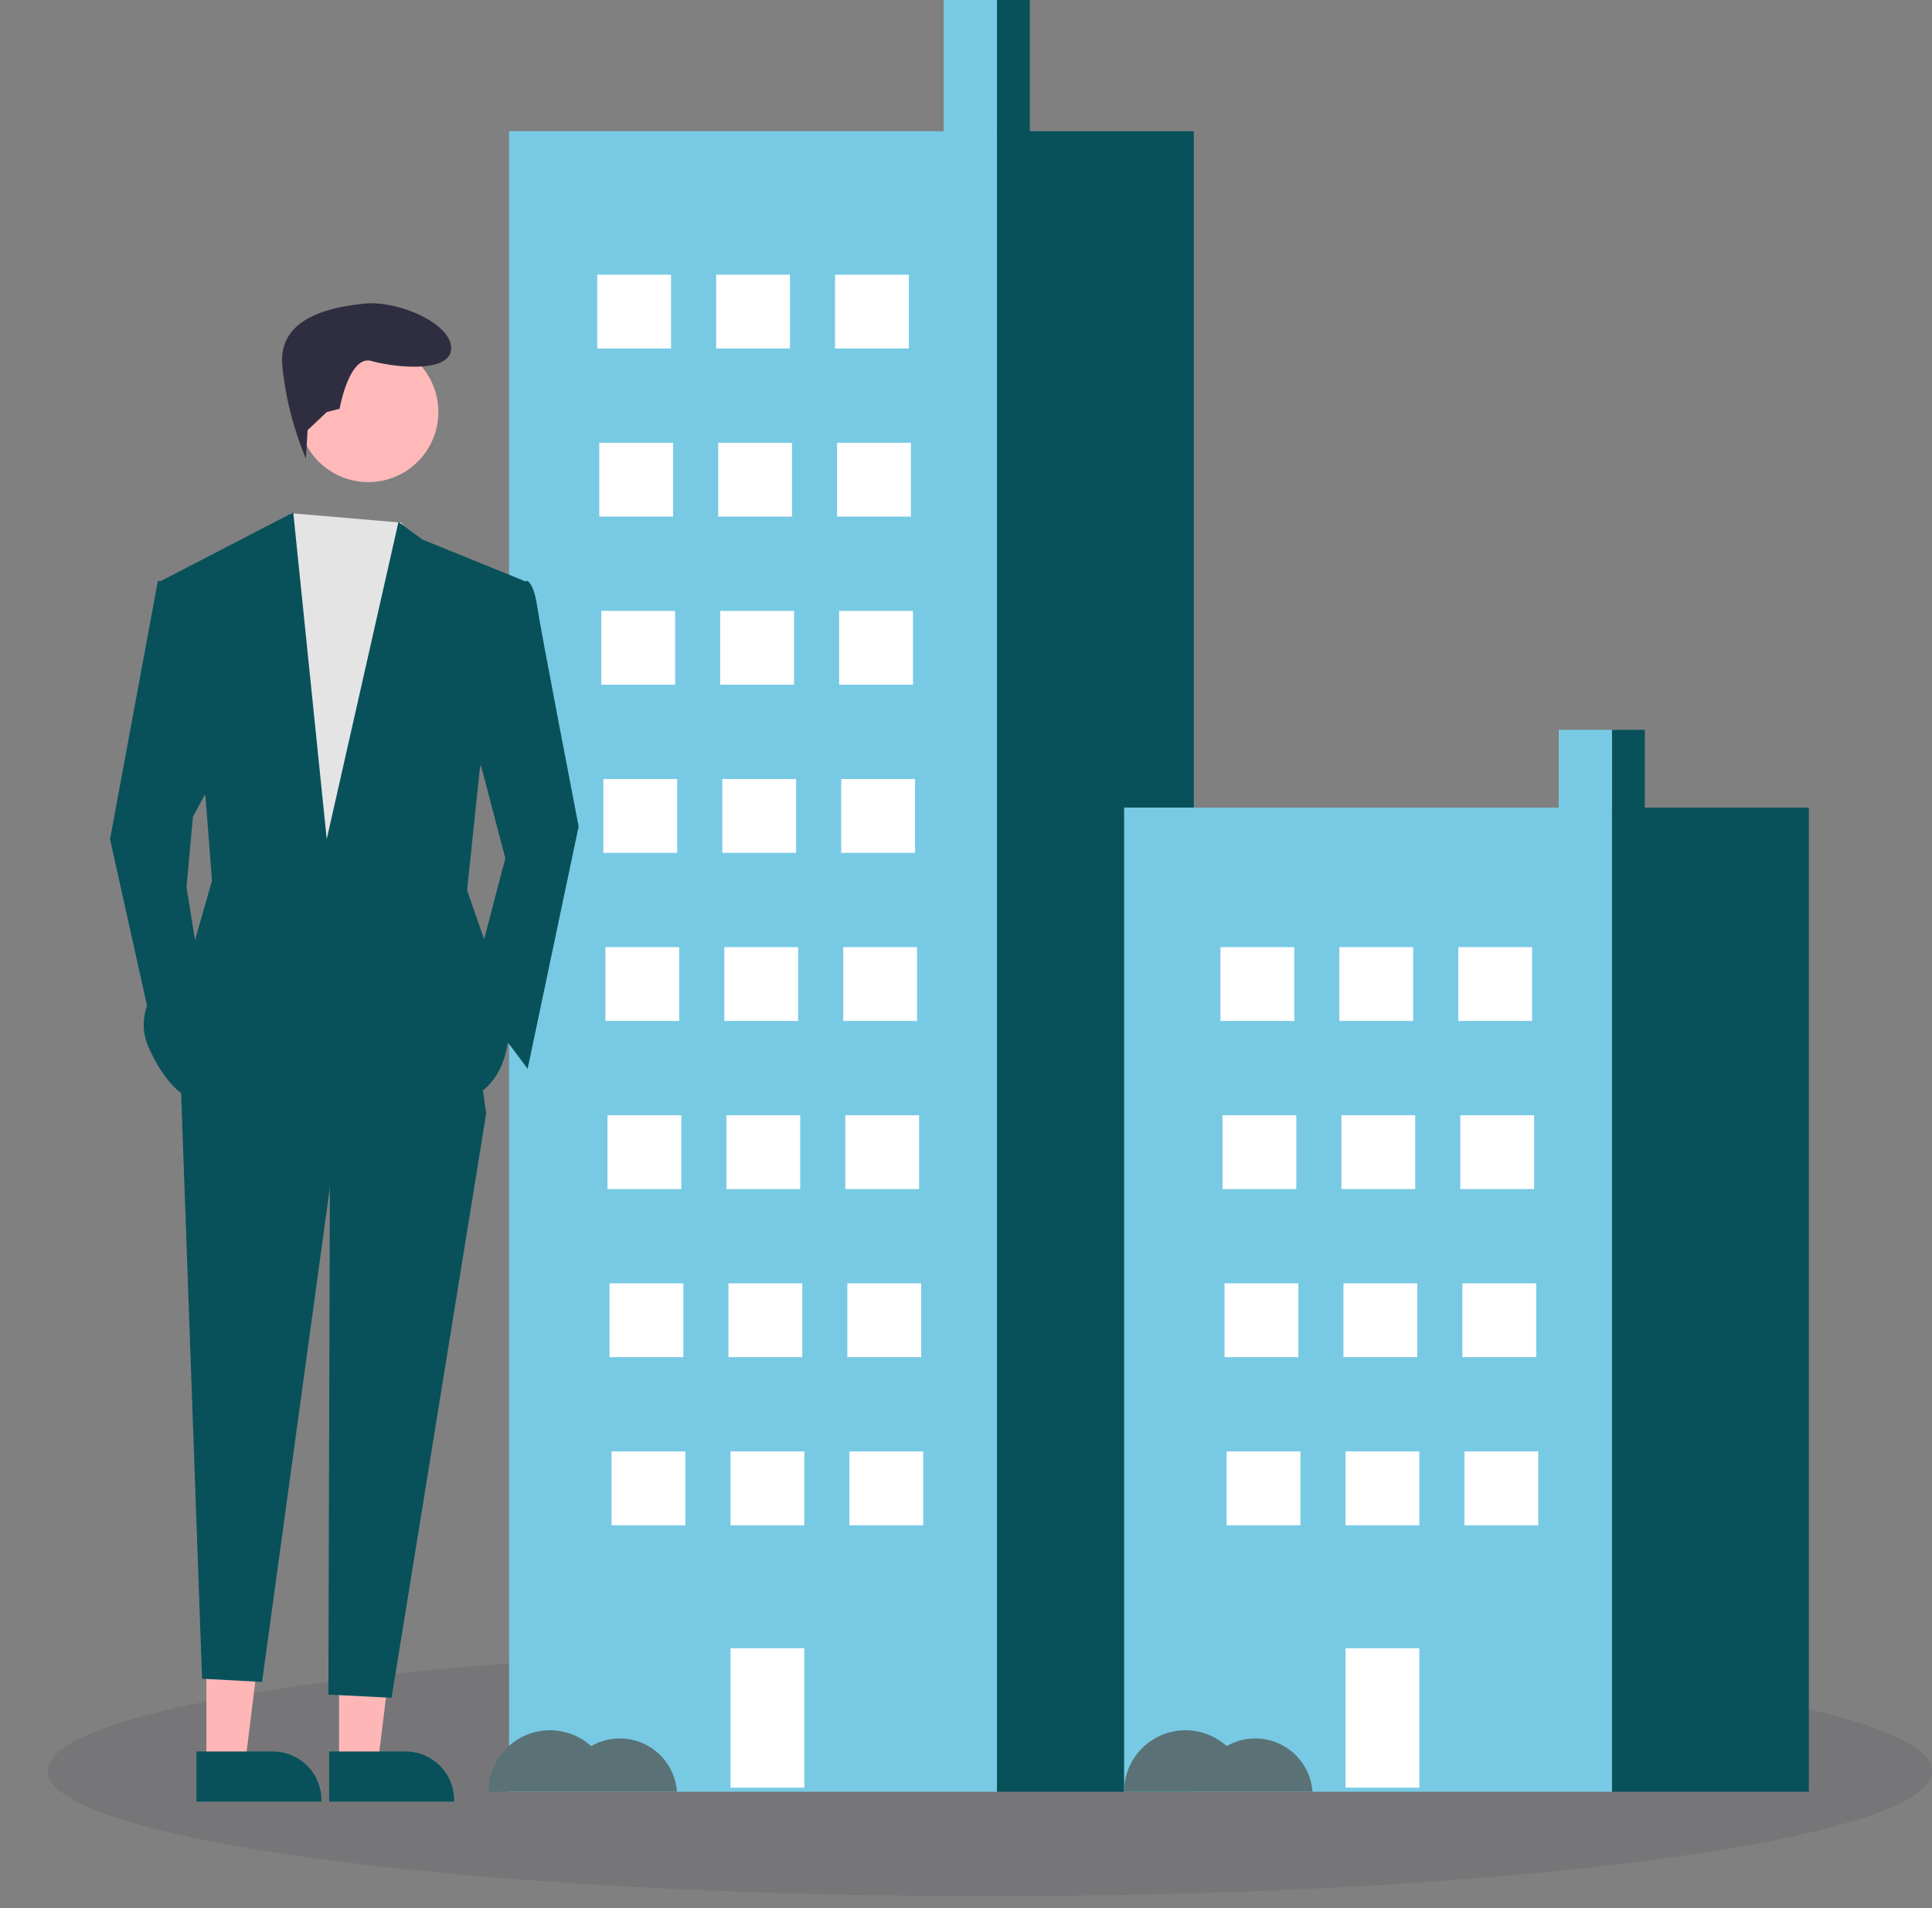 <svg id="merit_ttl_img01" xmlns="http://www.w3.org/2000/svg" width="162" height="160" viewBox="0 0 162 160">
  <rect x="0" y="0" width="162" height="160" fill="#808080" stroke="none"/>
  <rect id="長方形_2209" data-name="長方形 2209" width="160" height="160" fill="none"/>
  <g id="グループ_4741" data-name="グループ 4741" transform="translate(4)">
    <ellipse id="楕円形_22" data-name="楕円形 22" cx="79" cy="10.5" rx="79" ry="10.5" transform="translate(0 138)" fill="#535461" opacity="0.2"/>
    <g id="グループ_4733" data-name="グループ 4733" transform="translate(36.967)">
      <rect id="長方形_2215" data-name="長方形 2215" width="4.813" height="12.033" transform="translate(38.163)" fill="#78cae4"/>
      <rect id="長方形_2216" data-name="長方形 2216" width="40.913" height="139.242" transform="translate(1.719 11.002)" fill="#78cae4"/>
      <rect id="長方形_2217" data-name="長方形 2217" width="16.503" height="139.242" transform="translate(42.632 11.002)" fill="#08515b"/>
      <rect id="長方形_2218" data-name="長方形 2218" width="6.189" height="6.189" transform="translate(9.11 23.035)" fill="#fff"/>
      <rect id="長方形_2219" data-name="長方形 2219" width="6.189" height="6.189" transform="translate(19.082 23.035)" fill="#fff"/>
      <rect id="長方形_2220" data-name="長方形 2220" width="6.189" height="6.189" transform="translate(29.052 23.035)" fill="#fff"/>
      <rect id="長方形_2221" data-name="長方形 2221" width="6.189" height="6.189" transform="translate(9.283 37.131)" fill="#fff"/>
      <rect id="長方形_2222" data-name="長方形 2222" width="6.189" height="6.189" transform="translate(19.253 37.131)" fill="#fff"/>
      <rect id="長方形_2223" data-name="長方形 2223" width="6.189" height="6.189" transform="translate(29.224 37.131)" fill="#fff"/>
      <rect id="長方形_2224" data-name="長方形 2224" width="6.189" height="6.189" transform="translate(9.455 51.227)" fill="#fff"/>
      <rect id="長方形_2225" data-name="長方形 2225" width="6.189" height="6.189" transform="translate(19.425 51.227)" fill="#fff"/>
      <rect id="長方形_2226" data-name="長方形 2226" width="6.189" height="6.189" transform="translate(29.396 51.227)" fill="#fff"/>
      <rect id="長方形_2227" data-name="長方形 2227" width="6.189" height="6.189" transform="translate(9.626 65.324)" fill="#fff"/>
      <rect id="長方形_2228" data-name="長方形 2228" width="6.189" height="6.189" transform="translate(19.597 65.324)" fill="#fff"/>
      <rect id="長方形_2229" data-name="長方形 2229" width="6.189" height="6.189" transform="translate(29.568 65.324)" fill="#fff"/>
      <rect id="長方形_2230" data-name="長方形 2230" width="6.189" height="6.189" transform="translate(9.798 79.42)" fill="#fff"/>
      <rect id="長方形_2231" data-name="長方形 2231" width="6.189" height="6.189" transform="translate(19.769 79.42)" fill="#fff"/>
      <rect id="長方形_2232" data-name="長方形 2232" width="6.189" height="6.189" transform="translate(29.74 79.42)" fill="#fff"/>
      <rect id="長方形_2233" data-name="長方形 2233" width="6.189" height="6.189" transform="translate(9.97 93.516)" fill="#fff"/>
      <rect id="長方形_2234" data-name="長方形 2234" width="6.189" height="6.189" transform="translate(19.941 93.516)" fill="#fff"/>
      <rect id="長方形_2235" data-name="長方形 2235" width="6.189" height="6.189" transform="translate(29.911 93.516)" fill="#fff"/>
      <rect id="長方形_2236" data-name="長方形 2236" width="6.189" height="6.189" transform="translate(10.142 107.612)" fill="#fff"/>
      <rect id="長方形_2237" data-name="長方形 2237" width="6.189" height="6.189" transform="translate(20.113 107.612)" fill="#fff"/>
      <rect id="長方形_2238" data-name="長方形 2238" width="6.189" height="6.189" transform="translate(30.083 107.612)" fill="#fff"/>
      <rect id="長方形_2239" data-name="長方形 2239" width="6.189" height="6.189" transform="translate(10.314 121.708)" fill="#fff"/>
      <rect id="長方形_2240" data-name="長方形 2240" width="6.189" height="6.189" transform="translate(20.285 121.708)" fill="#fff"/>
      <rect id="長方形_2241" data-name="長方形 2241" width="6.189" height="11.689" transform="translate(20.285 138.211)" fill="#fff"/>
      <rect id="長方形_2242" data-name="長方形 2242" width="6.189" height="6.189" transform="translate(30.255 121.708)" fill="#fff"/>
      <rect id="長方形_2243" data-name="長方形 2243" width="2.75" height="11.689" transform="translate(42.632)" fill="#08515b"/>
      <rect id="長方形_2244" data-name="長方形 2244" width="4.813" height="7.132" transform="translate(89.734 61.198)" fill="#78cae4"/>
      <rect id="長方形_2245" data-name="長方形 2245" width="40.913" height="82.526" transform="translate(53.291 67.718)" fill="#78cae4"/>
      <rect id="長方形_2246" data-name="長方形 2246" width="16.503" height="82.526" transform="translate(94.203 67.718)" fill="#08515b"/>
      <rect id="長方形_2247" data-name="長方形 2247" width="6.189" height="6.189" transform="translate(61.37 79.42)" fill="#fff"/>
      <rect id="長方形_2248" data-name="長方形 2248" width="6.189" height="6.189" transform="translate(71.34 79.42)" fill="#fff"/>
      <rect id="長方形_2249" data-name="長方形 2249" width="6.189" height="6.189" transform="translate(81.31 79.42)" fill="#fff"/>
      <rect id="長方形_2250" data-name="長方形 2250" width="6.189" height="6.189" transform="translate(61.542 93.516)" fill="#fff"/>
      <rect id="長方形_2251" data-name="長方形 2251" width="6.189" height="6.189" transform="translate(71.512 93.516)" fill="#fff"/>
      <rect id="長方形_2252" data-name="長方形 2252" width="6.189" height="6.189" transform="translate(81.482 93.516)" fill="#fff"/>
      <rect id="長方形_2253" data-name="長方形 2253" width="6.189" height="6.189" transform="translate(61.713 107.612)" fill="#fff"/>
      <rect id="長方形_2254" data-name="長方形 2254" width="6.189" height="6.189" transform="translate(71.684 107.612)" fill="#fff"/>
      <rect id="長方形_2255" data-name="長方形 2255" width="6.189" height="6.189" transform="translate(81.654 107.612)" fill="#fff"/>
      <rect id="長方形_2256" data-name="長方形 2256" width="6.189" height="6.189" transform="translate(61.885 121.708)" fill="#fff"/>
      <rect id="長方形_2257" data-name="長方形 2257" width="6.189" height="6.189" transform="translate(71.856 121.708)" fill="#fff"/>
      <rect id="長方形_2258" data-name="長方形 2258" width="6.189" height="11.689" transform="translate(71.856 138.211)" fill="#fff"/>
      <rect id="長方形_2259" data-name="長方形 2259" width="6.189" height="6.189" transform="translate(81.826 121.708)" fill="#fff"/>
      <rect id="長方形_2260" data-name="長方形 2260" width="2.75" height="6.928" transform="translate(94.203 61.198)" fill="#08515b"/>
      <path id="パス_5892" data-name="パス 5892" d="M540.88,673.672a4.786,4.786,0,0,0-2.4.643,5.151,5.151,0,0,0-8.605,3.826h15.8A4.81,4.81,0,0,0,540.88,673.672Z" transform="translate(-529.878 -527.898)" fill="#5a7276"/>
      <path id="パス_5893" data-name="パス 5893" d="M695.88,673.672a4.786,4.786,0,0,0-2.4.643,5.151,5.151,0,0,0-8.605,3.826h15.8A4.81,4.81,0,0,0,695.88,673.672Z" transform="translate(-631.588 -527.898)" fill="#5a7276"/>
    </g>
    <g id="グループ_4734" data-name="グループ 4734" transform="translate(5.224 25.433)">
      <path id="パス_5787" data-name="パス 5787" d="M69.4,519.537h3.247l1.545-12.526H69.4Z" transform="translate(-61.319 -397.044)" fill="#ffb6b6"/>
      <path id="パス_5788" data-name="パス 5788" d="M206.124,716.728h6.4A4.076,4.076,0,0,1,216.6,720.8v.133H206.124Z" transform="translate(-198.873 -595.296)" fill="#08515b"/>
      <path id="パス_5789" data-name="パス 5789" d="M111.4,519.537h3.247l1.545-12.526H111.4Z" transform="translate(-92.194 -397.044)" fill="#ffb6b6"/>
      <path id="パス_5790" data-name="パス 5790" d="M248.124,716.728h6.4A4.076,4.076,0,0,1,258.6,720.8v.133H248.124Z" transform="translate(-229.748 -595.296)" fill="#08515b"/>
      <path id="パス_5791" data-name="パス 5791" d="M121.268,348.3l-7.933,49-5.3-.265.131-44.991Z" transform="translate(-89.724 -280.37)" fill="#08515b"/>
      <path id="パス_5792" data-name="パス 5792" d="M205.228,458.212l19.248.267,2.139,14.7-13.1,6.149-5.694,41.526-5.033-.265-1.838-51.419Z" transform="translate(-195.07 -405.255)" fill="#08515b"/>
      <circle id="楕円形_6" data-name="楕円形 6" cx="5.881" cy="5.881" r="5.881" transform="translate(15.772 3.233)" fill="#ffb9b9"/>
      <path id="パス_5793" data-name="パス 5793" d="M95.205,159.077l3.4,4.358L97,196.851l-12.564-.267-2.139-29.139,2.673-7.485.967-1.677Z" transform="translate(-70.799 -140.686)" fill="#e4e4e4"/>
      <path id="パス_5794" data-name="パス 5794" d="M292.792,358.215l2.941,11.228-2.941,11.228,4.812,6.416,4.277-20.317s-3.208-16.574-3.475-18.446-.8-2.139-.8-2.139l-2.139.267Z" transform="translate(-262.585 -322.902)" fill="#08515b"/>
      <path id="パス_5795" data-name="パス 5795" d="M47.719,196.06l-1.871,3.475-.535,5.881,1.069,6.683-3.742,6.149L38.9,201.407l4.01-21.654h1.6Z" transform="translate(-38.897 -156.47)" fill="#08515b"/>
      <path id="パス_5796" data-name="パス 5796" d="M235.347,268.923l-.139,2.377a26.912,26.912,0,0,1-1.992-7.911c-.267-4.01,4.277-4.812,6.951-5.079s7.218,1.6,7.218,3.743-4.812,1.6-6.683,1.069-2.673,4.01-2.673,4.01l-1.069.267Z" transform="translate(-218.78 -258.285)" fill="#2f2e41"/>
      <path id="パス_5797" data-name="パス 5797" d="M217.6,346.007l-1.069,10.158,2.139,6.149,1.337,5.881s0,5.614-5.347,5.881-20.852-.267-20.852-.267-2.139-.267-4.01-4.545,3.743-8.287,3.743-8.287l1.6-5.614-.535-6.951-3.743-18.178,11.094-5.748,2.807,27.4,6.015-26.6,2,1.47,8.554,3.475Z" transform="translate(-186.591 -306.951)" fill="#08515b"/>
    </g>
  </g>
</svg>
